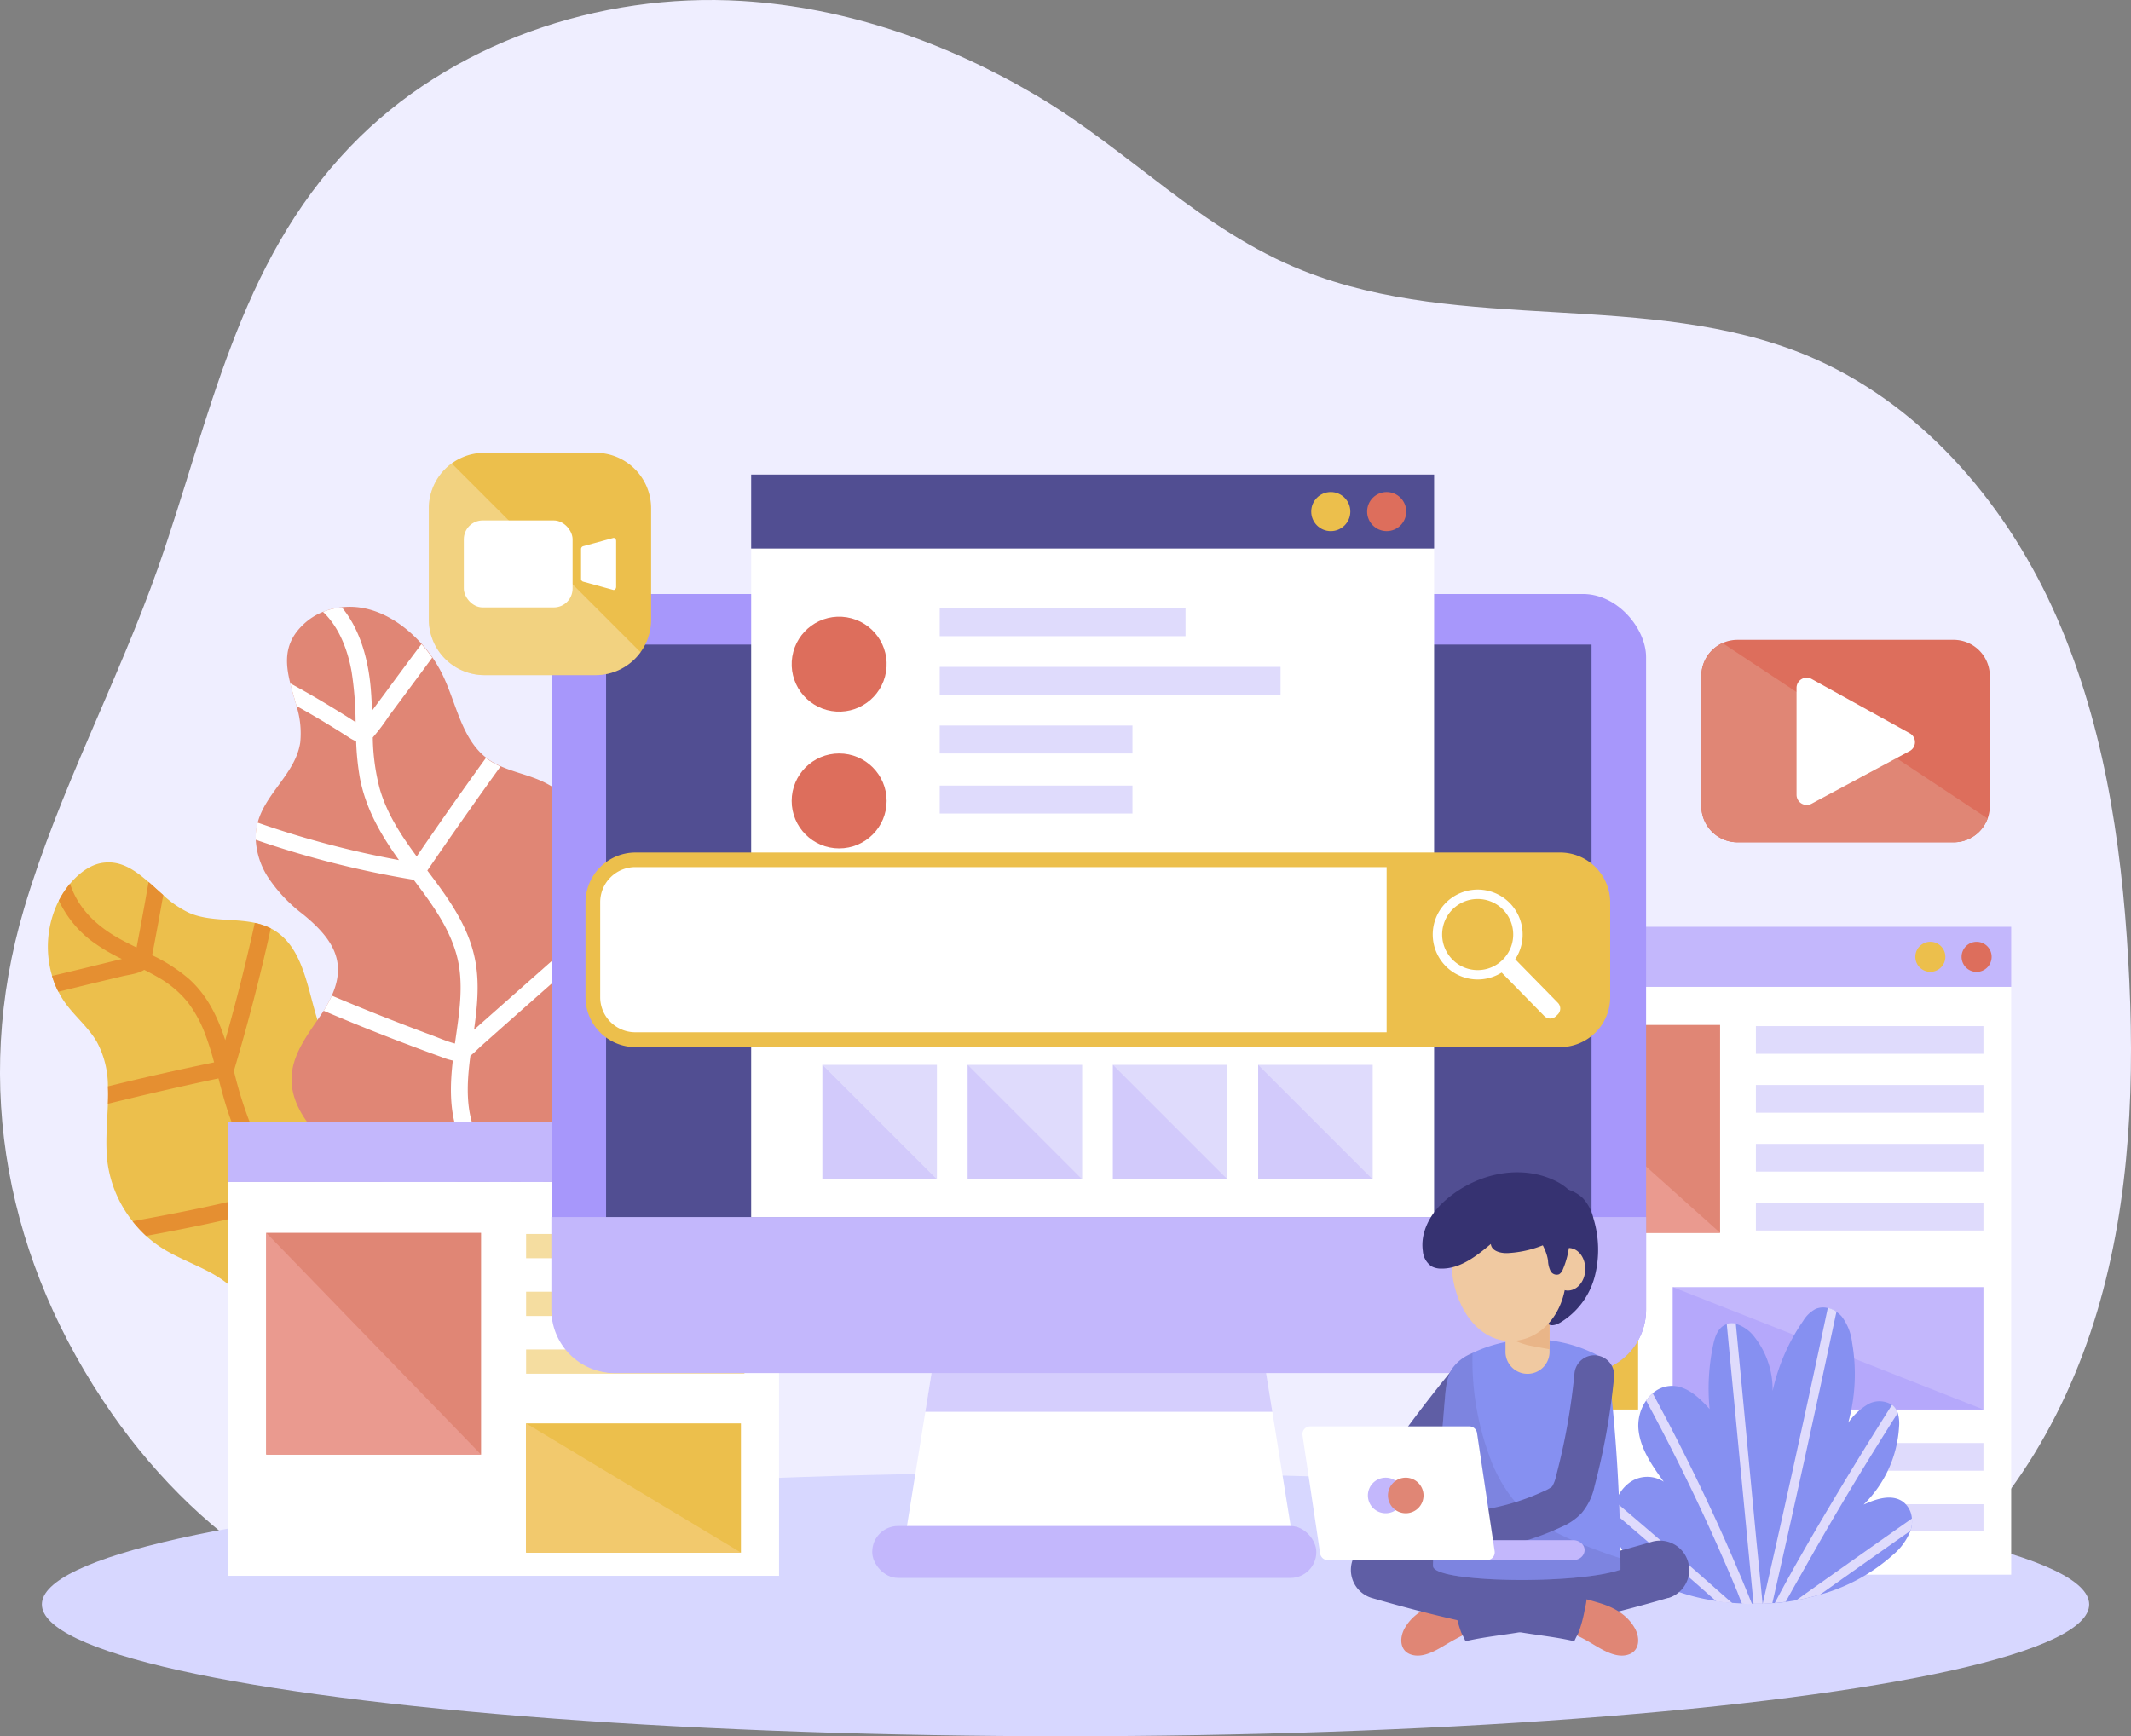 <svg xmlns="http://www.w3.org/2000/svg" viewBox="0 0 470.79 383.65"><rect x="0" y="0" width="470.79" height="383.65" fill="#808080" stroke="none"/><defs><style>.cls-1{fill:#efeeff;}.cls-2{fill:#d7d7ff;}.cls-3{fill:#ecbf4c;}.cls-4{fill:#e58f31;}.cls-5{fill:#e08675;}.cls-19,.cls-6{fill:#fff;}.cls-16,.cls-7{fill:#c3b7fc;}.cls-8{fill:#dd6e5c;}.cls-9{fill:#ea9a8f;}.cls-10{fill:#f2c96d;}.cls-11{fill:#f5dda0;}.cls-12,.cls-14{fill:#a797fb;}.cls-12{opacity:0.47;}.cls-13{fill:#dfdbfc;}.cls-15{fill:#514e92;}.cls-16{opacity:0.45;}.cls-17{fill:none;}.cls-18{fill:#8690f1;}.cls-19{opacity:0.29;}.cls-20,.cls-21{fill:#5f5ea5;}.cls-21{opacity:0.22;}.cls-22{fill:#f0c9a1;}.cls-23{fill:#e9b588;}.cls-24{fill:#363271;}</style></defs><title>Asset 2</title><g id="Layer_2" data-name="Layer 2"><g id="OBJECTS"><path class="cls-1" d="M113.82,358.68C77.27,364.39,44.69,341,24.7,312.33,1.51,279-6.29,239.87,5.32,200.75,13,174.8,26,150.76,35,125.21c11.5-32.86,17.46-66.85,42.38-92.82C99.37,9.46,132.45-1.7,163.87.21c23.11,1.4,45.43,9.25,65.26,21,20.61,12.24,36.2,29.65,58.82,38.63C323,73.8,364.24,64.06,399.11,78.52c24.59,10.2,43.32,31.7,54.39,55.91s15.15,51,16.68,77.62c1.5,26.12.6,52.71-6.88,77.78s-22.05,48.66-43.68,63.37C393.9,370.68,361,374.06,330,371.35c-28.51-2.48-56.66-9-84.9-13.52-29.11-4.66-58.35-12.62-87.85-5.89-10.41,2.37-20.4,6.42-30.91,8.26s-22.09,1.2-30.74-5"></path><ellipse class="cls-2" cx="235.4" cy="354.52" rx="226.15" ry="29.13"></ellipse><path class="cls-3" d="M117.51,314.37a21,21,0,0,1-6.53,8,23.39,23.39,0,0,1-3.6,2.22c-9.77,4.9-23.29,3.84-33.07-.94a31.7,31.7,0,0,1-4.82-2.89l0,0a35.44,35.44,0,0,1-13.94-23.7c0-.24-.06-.47-.09-.71-.14-1.23-.24-2.48-.41-3.71a15.43,15.43,0,0,0-1.13-4.34c-3-6.68-11.39-8.44-17.65-12.22a26.21,26.21,0,0,1-3.94-2.94,27.26,27.26,0,0,1-3-3.24A26.5,26.5,0,0,1,23.77,257c-.55-4.25-.09-8.72.07-13.08.05-1.29.07-2.58,0-3.85a20.61,20.61,0,0,0-2.44-9.84c-1.82-3.15-4.72-5.53-6.88-8.46a20,20,0,0,1-3-6.1A22.65,22.65,0,0,1,13,199a20.36,20.36,0,0,1,2.49-3.75l.36-.41c1.92-2.15,4.44-4,7.31-4.24,3.75-.36,6.74,1.75,9.67,4.31,1.08.94,2.15,1.94,3.25,2.9a22.8,22.8,0,0,0,5.63,3.87c4.5,2,9.81,1.22,14.55,2.23a14.31,14.31,0,0,1,3.53,1.21l.39.21c7.11,4,7.71,13.67,10.39,21.36a12.23,12.23,0,0,0,3.23,5.39,5.45,5.45,0,0,0,.46.38A10.1,10.1,0,0,0,77.66,234c2.25.64,4.74.79,7,1.26a23.41,23.41,0,0,1,18,19c.62,4.25.06,8.68.06,13a25.8,25.8,0,0,0,.72,6.53,15.42,15.42,0,0,0,.84,2.42c2.1,4.75,6.51,8,9.72,12.09a26.29,26.29,0,0,1,1.85,2.7,27.32,27.32,0,0,1,1.95,4A25,25,0,0,1,117.51,314.37Z"></path><path class="cls-4" d="M105.12,315.72a8.42,8.42,0,0,1-1.1,1.39,30.73,30.73,0,0,0,7,5.28,23.39,23.39,0,0,1-3.6,2.22,34.78,34.78,0,0,1-6.94-5.8c-.71.14-1.44.25-2.15.39l-24,4.47a31.7,31.7,0,0,1-4.82-2.89l13-2.43,15.25-2.85A37.75,37.75,0,0,1,92,302.15c-.63-2.68-1.1-5.39-1.7-8.07-2.86.44-5.78.67-8.67.92-8.72.78-17.47,1.12-26.22,1.34-.14-1.23-.24-2.48-.41-3.71,3.35-.08,6.71-.17,10.06-.3,5.82-.24,11.65-.56,17.46-1.12,1.56-.15,3.12-.32,4.68-.5l2.13-.25h0a40.77,40.77,0,0,0-14.78-21,68.4,68.4,0,0,0-7.52-4.56A20.59,20.59,0,0,1,63.58,266c-1.39.41-2.79.8-4.19,1.18-8.94,2.41-18,4.23-27.1,5.91a27.26,27.26,0,0,1-3-3.24c4.41-.8,8.8-1.63,13.19-2.53,5.68-1.17,11.35-2.47,16.95-4q1.7-.47,3.39-1a33.62,33.62,0,0,1-4-2.87c-4.45-3.78-7-9.11-8.71-14.58-.69-2.16-1.27-4.37-1.84-6.58Q36,240.9,23.84,243.9c.05-1.29.07-2.58,0-3.85q11.67-2.87,23.46-5.3a63.36,63.36,0,0,0-2-6.3,27.43,27.43,0,0,0-3.83-7,22.8,22.8,0,0,0-6.32-5.37c-1.07-.63-2.18-1.22-3.29-1.78-1.42.91-3.51,1.09-5,1.46L20,217.4l-7.1,1.74a19.61,19.61,0,0,1-1.41-3.49L18.36,214l5.95-1.46,2.61-.64a40,40,0,0,1-6.86-4.1A24.26,24.26,0,0,1,13,199a20.36,20.36,0,0,1,2.49-3.75s0,0,0,.05c1.89,5.82,6.34,9.72,11.59,12.5q1.53.81,3.09,1.56c.06-.27.11-.54.16-.82l.57-3q.55-3,1.09-5.93c.28-1.58.56-3.16.83-4.74,1.08.94,2.15,1.94,3.25,2.9L35.49,201c-.39,2.2-.8,4.38-1.21,6.57-.21,1.13-.43,2.26-.65,3.39l0,.12a36.18,36.18,0,0,1,8.13,5.24c4.11,3.7,6.34,8.45,8,13.52q3.65-12.85,6.53-25.91a14.31,14.31,0,0,1,3.53,1.21q-3.5,15.89-8.15,31.49a89.09,89.09,0,0,0,3.12,10.33,27.59,27.59,0,0,0,3.87,7,24.68,24.68,0,0,0,6.62,5.59l.91.55c.77-2.51,1.47-5,2.21-7.57q3-10.05,5.89-20.09A10.1,10.1,0,0,0,77.66,234q-.8,2.68-1.57,5.37Q73.5,248.2,70.92,257c-.45,1.54-.88,3.08-1.35,4.61a3.38,3.38,0,0,1-.11.34c1.25.68,2.5,1.37,3.73,2.1a44.65,44.65,0,0,1,7.34,5.48A44.18,44.18,0,0,1,91,284.09c.47,1.05.87,2.11,1.23,3.17l.24-.46,2-3.82q4.13-7.87,8.35-15.7a25.8,25.8,0,0,0,.72,6.53Q99.73,280.91,96,288a38.22,38.22,0,0,1-2.1,4l-.27.36c.92,3.86,1.58,7.79,2.68,11.64a30.34,30.34,0,0,0,5.24,10.32l.1-.11c.8-1,1.44-2.2,2.13-3.28q2.1-3.3,4.17-6.62,4.07-6.59,8-13.27a27.32,27.32,0,0,1,1.95,4q-4.08,6.93-8.34,13.73C108.09,311.11,106.64,313.44,105.12,315.72Z"></path><path class="cls-5" d="M144.15,233.59c5.61,5.08,8.9,12.91,6.48,20-1.9,5.57-7.07,10.62-5.6,16.32.68,2.67,2.47,4.6,4.43,6.45.91.86,1.86,1.7,2.74,2.59a13.76,13.76,0,0,1,3.55,5.17c5,14.27-10.68,27.06-24.72,33.22-1.58.69-3.13,1.3-4.63,1.82q-2,.67-3.81,1.14a32.51,32.51,0,0,1-3.34.68c-18.43,2.73-36.33-11.29-34-30.63,0-.32.08-.64.13-1,.15-.94.34-1.88.56-2.82,1.13-4.81,2.91-9.57,2.13-14.41s-3.74-8.5-7.29-11.85c-1.79-1.7-3.72-3.29-5.58-4.84l-.47-.4c-5.37-4.55-10.75-10.37-10.29-17.35.35-5.33,4.06-9.73,7-14.23l.1-.15A26.39,26.39,0,0,0,73.3,220c3.28-7.3.47-12.43-6.4-18a33.56,33.56,0,0,1-7.75-8.25,17,17,0,0,1-2.65-8.2,13.13,13.13,0,0,1,.18-2.65,11,11,0,0,1,.25-1.14c1.76-6.57,8.37-10.87,9.4-17.69A20,20,0,0,0,65.5,156c-.44-1.69-1-3.36-1.37-5C63,146.44,62.7,142.07,67,138a13.51,13.51,0,0,1,4.41-2.82,15.25,15.25,0,0,1,4.16-1,15.81,15.81,0,0,1,4.18.1c5.13.8,9.83,4,13.41,8a31.17,31.17,0,0,1,2.38,3,30.15,30.15,0,0,1,2.2,3.76c3.08,6.3,4.19,14.11,9.66,18.39l.37.28a15.12,15.12,0,0,0,2.85,1.61c2.77,1.24,5.85,1.89,8.65,3.1,9.1,3.9,15.55,14.62,13.37,24.52a46.5,46.5,0,0,1-3.44,9c-.48,1.06-1,2.12-1.36,3.2a24.71,24.71,0,0,0-1.17,4,12.76,12.76,0,0,0,.94,8.69c2.52,4.61,8.15,6.29,12.69,8.93.32.18.63.37.94.57A23.81,23.81,0,0,1,144.15,233.59Z"></path><path class="cls-6" d="M118.29,263.1a16.93,16.93,0,0,1-2,2,29.11,29.11,0,0,1,2.56,4.08c3.6,7.06,1.47,14.46.35,21.83a35.62,35.62,0,0,0-.28,8.5c.27-.22.54-.44.78-.62,1.39-1,2.77-2,4.15-3q4.14-3,8.25-6.12,8.78-6.62,17.37-13.46c.91.86,1.86,1.7,2.74,2.59l-4,3.18q-8.42,6.63-17,13-4.29,3.19-8.62,6.33a34.36,34.36,0,0,1-3.09,2.23,37.92,37.92,0,0,0,6.92,15.45q-2,.67-3.81,1.14A41.5,41.5,0,0,1,117,309.2a38.92,38.92,0,0,1-1.21-4.75,8.23,8.23,0,0,1-2.18-.64c-3.26-1.41-6.44-3.05-9.65-4.58l-9.81-4.66-8.92-4.25c0-.32.08-.64.13-1,.15-.94.34-1.88.56-2.82l11.74,5.58,9.41,4.47,4.71,2.24c1.11.53,2.27,1.24,3.45,1.67a46.91,46.91,0,0,1,.67-12.59c.65-3.57,1.48-7.19,1.24-10.84a18.11,18.11,0,0,0-3.65-9.43c-.17-.23-.34-.47-.52-.7a9.19,9.19,0,0,1-3.94-.08c-7.62-1.61-15.19-3.54-22.78-5.31l-5.49-1.27c-1.79-1.7-3.72-3.29-5.58-4.84l-.47-.4,14.3,3.34L100.3,261c1.84.43,3.69.85,5.53,1.29,1.37.32,2.79.76,4.2,1-3.45-4-7.09-7.87-8.92-12.94s-1.69-10.65-1.07-16a15.7,15.7,0,0,1-2.6-.82q-2.53-.91-5.07-1.86-10.53-3.92-20.86-8.32A26.39,26.39,0,0,0,73.3,220l2.64,1.11q9.59,4,19.34,7.61c1.65.61,3.31,1.35,5,1.81l.23.06s0,0,0-.06c.91-6.5,2.14-13.33.29-19.78-1.76-6.14-5.6-11.31-9.41-16.35a212.06,212.06,0,0,1-34.91-8.84,13.13,13.13,0,0,1,.18-2.65,11,11,0,0,1,.25-1.14,207.91,207.91,0,0,0,31.23,8.28c-4-5.59-7.41-11.45-8.67-18.36a59.74,59.74,0,0,1-.79-7.89A9.83,9.83,0,0,1,77,162.9Q71.34,159.24,65.5,156c-.44-1.69-1-3.36-1.37-5,1.57.85,3.14,1.73,4.69,2.62q4.88,2.82,9.62,5.87l.12.08a75,75,0,0,0-.89-11.2c-.86-4.76-2.75-9.8-6.31-13.16a15.25,15.25,0,0,1,4.16-1c3.75,4.51,5.54,10.53,6.22,16.28.26,2.17.37,4.37.44,6.57.94-1.28,1.89-2.55,2.84-3.83q4-5.46,8.09-10.91a31.17,31.17,0,0,1,2.38,3l-2,2.71-7.65,10.31a42.49,42.49,0,0,1-3.48,4.61,47.14,47.14,0,0,0,1.5,11.22c1.59,5.62,4.76,10.42,8.2,15.08q7.5-11,15.3-21.78l.37.28a15.12,15.12,0,0,0,2.85,1.61q-8.23,11.4-16.17,23c4.74,6.28,9.41,12.59,10.71,20.62.78,4.83.28,9.72-.39,14.55l6.72-5.94,17.71-15.67c-.48,1.06-1,2.12-1.36,3.2a24.71,24.71,0,0,0-1.17,4l-15.93,14.1L106.45,231c-.8.7-1.62,1.59-2.53,2.29-.82,6.28-1.22,13,2,18.69,2.16,3.82,5.22,7,8,10.3a11,11,0,0,0,.91-.9c1.2-1.33,2.3-2.75,3.44-4.13q3.51-4.2,7.1-8.36,7.71-8.93,15.77-17.55a23.81,23.81,0,0,1,3,2.28q-1.77,1.88-3.51,3.78-7.69,8.38-15.08,17C123.11,257.29,120.74,260.23,118.29,263.1Z"></path><rect class="cls-6" x="50.39" y="261.18" width="121.72" height="87.02"></rect><rect class="cls-7" x="50.39" y="247.92" width="121.72" height="13.27"></rect><path class="cls-3" d="M157.57,254.55a3.32,3.32,0,1,1-3.32-3.32A3.32,3.32,0,0,1,157.57,254.55Z"></path><path class="cls-8" d="M167.78,254.55a3.32,3.32,0,1,1-3.32-3.32A3.32,3.32,0,0,1,167.78,254.55Z"></path><rect class="cls-5" x="58.82" y="272.41" width="47.46" height="49"></rect><polygon class="cls-9" points="106.28 321.41 58.82 321.41 58.82 272.41 106.28 321.41"></polygon><rect class="cls-3" x="116.23" y="314.52" width="47.46" height="28.56"></rect><polygon class="cls-10" points="163.7 343.07 116.23 343.07 116.23 314.52 163.7 343.07"></polygon><rect class="cls-11" x="116.23" y="272.67" width="48.23" height="5.36"></rect><rect class="cls-11" x="116.23" y="285.43" width="48.23" height="5.36"></rect><rect class="cls-11" x="116.23" y="298.19" width="48.23" height="5.36"></rect><rect class="cls-6" x="322.6" y="218.06" width="121.72" height="129.89"></rect><rect class="cls-7" x="322.6" y="204.79" width="121.72" height="13.27"></rect><circle class="cls-3" cx="426.46" cy="211.42" r="3.32"></circle><path class="cls-8" d="M440,211.42a3.32,3.32,0,1,1-3.32-3.31A3.31,3.31,0,0,1,440,211.42Z"></path><rect class="cls-5" x="328.72" y="226.48" width="51.29" height="45.93"></rect><polygon class="cls-9" points="380.01 272.41 328.72 272.41 328.72 226.48 380.01 272.41"></polygon><rect class="cls-3" x="329.49" y="284.41" width="32.41" height="27.05"></rect><rect class="cls-7" x="369.55" y="284.41" width="68.64" height="27.05"></rect><polygon class="cls-12" points="438.19 311.46 369.55 311.46 369.55 284.41 438.19 311.46"></polygon><rect class="cls-13" x="387.92" y="226.74" width="50.27" height="6.12"></rect><rect class="cls-13" x="387.92" y="239.75" width="50.27" height="6.12"></rect><rect class="cls-13" x="387.92" y="252.76" width="50.27" height="6.12"></rect><rect class="cls-13" x="387.92" y="265.78" width="50.27" height="6.12"></rect><rect class="cls-13" x="387.92" y="318.86" width="50.27" height="6.12"></rect><rect class="cls-13" x="365.47" y="332.38" width="72.73" height="5.87"></rect><path class="cls-8" d="M439.6,149.39v28.73a8,8,0,0,1-8,8H383.87a8,8,0,0,1-8-8V149.39a8,8,0,0,1,4.67-7.3,8.18,8.18,0,0,1,3.33-.71h47.72A8,8,0,0,1,439.6,149.39Z"></path><polygon class="cls-6" points="285.78 341.21 199.73 341.21 204.43 311.96 210.22 275.81 275.29 275.81 281.09 311.96 285.78 341.21"></polygon><polygon class="cls-12" points="281.09 311.96 204.43 311.96 210.22 275.81 275.29 275.81 281.09 311.96"></polygon><rect class="cls-14" x="121.85" y="131.25" width="241.81" height="172.1" rx="13.95"></rect><rect class="cls-15" x="133.9" y="142.43" width="217.71" height="135.1"></rect><path class="cls-7" d="M363.66,268.93V289.4a14,14,0,0,1-14,14H135.81a14,14,0,0,1-14-14V268.93Z"></path><rect class="cls-7" x="192.7" y="337.2" width="98.1" height="11.47" rx="5.69"></rect><rect class="cls-6" x="165.95" y="121.13" width="150.88" height="147.8"></rect><rect class="cls-15" x="165.95" y="104.86" width="150.88" height="16.35"></rect><circle class="cls-3" cx="294" cy="113.04" r="4.32"></circle><circle class="cls-8" cx="306.35" cy="113.04" r="4.32"></circle><circle class="cls-8" cx="185.39" cy="146.74" r="10.49" transform="translate(10.76 306.15) rotate(-80.75)"></circle><circle class="cls-8" cx="185.39" cy="176.98" r="10.49"></circle><rect class="cls-13" x="207.61" y="134.4" width="54.3" height="6.17"></rect><rect class="cls-13" x="207.61" y="160.32" width="42.58" height="6.17"></rect><rect class="cls-13" x="207.61" y="173.59" width="42.58" height="6.17"></rect><rect class="cls-13" x="207.61" y="147.36" width="75.29" height="6.17"></rect><rect class="cls-13" x="181.69" y="235.3" width="25.3" height="25.3"></rect><polygon class="cls-16" points="206.99 260.6 181.69 260.6 181.69 235.3 206.99 260.6"></polygon><rect class="cls-13" x="213.78" y="235.3" width="25.3" height="25.3"></rect><polygon class="cls-16" points="239.08 260.6 213.78 260.6 213.78 235.3 239.08 260.6"></polygon><rect class="cls-13" x="245.87" y="235.3" width="25.3" height="25.3"></rect><polygon class="cls-16" points="271.17 260.6 245.87 260.6 245.87 235.3 271.17 260.6"></polygon><rect class="cls-13" x="277.96" y="235.3" width="25.3" height="25.3"></rect><polygon class="cls-16" points="303.26 260.6 277.96 260.6 277.96 235.3 303.26 260.6"></polygon><rect class="cls-6" x="130.95" y="189.95" width="223.17" height="39.79" rx="9.4"></rect><path class="cls-3" d="M354.13,199.35v21a9.43,9.43,0,0,1-9.4,9.4H306.34V190h38.39A9.43,9.43,0,0,1,354.13,199.35Z"></path><path class="cls-6" d="M344.18,221.59l-8.07-8.23-1.36-1.4a9.93,9.93,0,1,0-3,2.94h0l1.37,1.39,8.07,8.24a1.83,1.83,0,0,0,2.58,0l.39-.38A1.82,1.82,0,0,0,344.18,221.59ZM320.86,212a7.85,7.85,0,1,1,11.08.11,7.82,7.82,0,0,1-11.08-.11Z"></path><path class="cls-3" d="M344.73,231.38H140.35a11.06,11.06,0,0,1-11-11v-21a11.06,11.06,0,0,1,11-11H344.73a11.06,11.06,0,0,1,11,11v21A11.06,11.06,0,0,1,344.73,231.38ZM140.35,191.6a7.76,7.76,0,0,0-7.75,7.75v21a7.76,7.76,0,0,0,7.75,7.75H344.73a7.76,7.76,0,0,0,7.75-7.75v-21a7.76,7.76,0,0,0-7.75-7.75Z"></path><path class="cls-17" d="M354.13,199.35v21a9.43,9.43,0,0,1-9.4,9.4H306.34V190h38.39A9.43,9.43,0,0,1,354.13,199.35Z"></path><path class="cls-17" d="M344.18,221.59l-8.07-8.23-1.36-1.4a9.93,9.93,0,1,0-3,2.94h0l1.37,1.39,8.07,8.24a1.83,1.83,0,0,0,2.58,0l.39-.38A1.82,1.82,0,0,0,344.18,221.59ZM320.86,212a7.85,7.85,0,1,1,11.08.11,7.82,7.82,0,0,1-11.08-.11Z"></path><path class="cls-18" d="M422.16,338c0,.08-.05.17-.08.24a13.43,13.43,0,0,1-3.91,5.36,40.31,40.31,0,0,1-16.07,8.76,50.75,50.75,0,0,1-5.25,1.24c-.78.14-1.56.26-2.34.37s-1.61.2-2.42.27l-.54,0c-.71.06-1.42.1-2.13.13h0c-.68,0-1.36,0-2,0h-.3c-.73,0-1.47,0-2.21-.05s-1.44-.07-2.15-.13q-1.79-.15-3.54-.42A45.79,45.79,0,0,1,368,350.68c-6.45-2.78-11.94-8.88-11.63-15.75,0-.29,0-.57.08-.85a10.7,10.7,0,0,1,.51-2.24,8.67,8.67,0,0,1,2.84-4.08,6.67,6.67,0,0,1,7.76-.35c-2.62-3.63-5.34-7.51-5.61-11.93a9.73,9.73,0,0,1,1.72-6,8.26,8.26,0,0,1,1.45-1.61,6.41,6.41,0,0,1,4.37-1.64c3.34.09,6,2.7,8.2,5.12a46.59,46.59,0,0,1,.81-14.23c.35-1.64.92-3.44,2.42-4.27a3.6,3.6,0,0,1,.57-.26,3.72,3.72,0,0,1,2-.06,8.13,8.13,0,0,1,4.19,3,18.75,18.75,0,0,1,3.93,11.85,43.43,43.43,0,0,1,6.75-15.5,7.09,7.09,0,0,1,2.76-2.65,4.24,4.24,0,0,1,2.7-.19,5.65,5.65,0,0,1,1.91.85,6.11,6.11,0,0,1,1.14,1,11.68,11.68,0,0,1,2.3,5.77,40.35,40.35,0,0,1-.85,17.72,13.94,13.94,0,0,1,4.49-4.16,5.21,5.21,0,0,1,5.2.23,3.57,3.57,0,0,1,.53.5,3.77,3.77,0,0,1,.73,1.31,8.09,8.09,0,0,1,.28,3,26.17,26.17,0,0,1-7.86,17.23c2.76-1.29,6.2-2.42,8.69-.68a5.07,5.07,0,0,1,2,3.76A6.6,6.6,0,0,1,422.16,338Z"></path><path class="cls-13" d="M382.7,354.25q-1.79-.15-3.54-.42-5.69-5.06-11.43-10t-11.33-9.72a10.7,10.7,0,0,1,.51-2.24l3.81,3.25q9.67,8.25,19.2,16.69Z"></path><path class="cls-13" d="M387.06,354.43c-.73,0-1.47,0-2.21-.05-.34-.85-.69-1.7-1-2.55q-4.87-11.73-10.39-23.19-4.67-9.7-9.8-19.17a8.26,8.26,0,0,1,1.45-1.61c1.77,3.27,3.51,6.55,5.2,9.87q5.85,11.43,11.05,23.17Q384.31,347.62,387.06,354.43Z"></path><path class="cls-13" d="M389.4,354.39c-.68,0-1.36,0-2,0l-3.18-33.18q-1.37-14.34-2.74-28.67a3.72,3.72,0,0,1,2-.06q.67,7,1.34,14L388,340.1Q388.72,347.24,389.4,354.39Z"></path><path class="cls-13" d="M405.72,289.84q-1.71,8-3.45,16.08Q398.79,322,395.2,338.1q-1.81,8.08-3.65,16.16c-.71.06-1.42.1-2.13.13.22-.93.43-1.87.64-2.8q3.66-16.06,7.18-32.16,3.35-15.21,6.57-30.44A5.65,5.65,0,0,1,405.72,289.84Z"></path><path class="cls-13" d="M419.26,312.22c-1.44,2.25-2.87,4.52-4.28,6.79q-8.1,13-15.64,26.35c-1.6,2.84-3.25,5.69-4.83,8.59-.8.1-1.61.2-2.42.27,4.39-8.32,9.18-16.46,14-24.53Q411.9,320,418,310.41a3.57,3.57,0,0,1,.53.5A3.77,3.77,0,0,1,419.26,312.22Z"></path><path class="cls-13" d="M422.16,338c0,.08-.05.17-.08.24l-.77.54q-9.62,6.76-19.21,13.58a50.75,50.75,0,0,1-5.25,1.24q6.69-4.77,13.41-9.51,6.06-4.29,12.14-8.55A6.6,6.6,0,0,1,422.16,338Z"></path><path class="cls-5" d="M439.11,180.86a8,8,0,0,1-7.52,5.26H383.87a8,8,0,0,1-8-8V149.39a8,8,0,0,1,4.67-7.3Z"></path><path class="cls-6" d="M396.9,151.91V175.6a2.25,2.25,0,0,0,3.31,2l21.68-11.64a2.24,2.24,0,0,0,0-3.94l-21.68-12A2.25,2.25,0,0,0,396.9,151.91Z"></path><path class="cls-3" d="M143.85,112.3v24.62a12.27,12.27,0,0,1-12.25,12.26H107a12.3,12.3,0,0,1-12.26-12.26V112.3A12.29,12.29,0,0,1,107,100.05H131.6A12.28,12.28,0,0,1,143.85,112.3Z"></path><path class="cls-19" d="M141.51,144.12a12.28,12.28,0,0,1-9.91,5.06H107a12.3,12.3,0,0,1-12.26-12.26V112.3a12.23,12.23,0,0,1,5.06-9.9Z"></path><rect class="cls-6" x="102.47" y="115" width="24.03" height="19.22" rx="4.16"></rect><path class="cls-6" d="M128.8,120.7a.67.67,0,0,0-.43.67v6.48a.66.66,0,0,0,.43.67l6.67,1.83c.33.09.65-.24.65-.68V119.55c0-.43-.32-.76-.65-.67Z"></path><path class="cls-20" d="M308.53,334.15l-7.34-4.84a324.94,324.94,0,0,1,20.77-28l6.77,5.6A318.17,318.17,0,0,0,308.53,334.15Z"></path><path class="cls-5" d="M319.49,363.36c-1.88,1.12-4.4,2.68-6.77,2.45-3.49-.36-3.74-3.71-2.35-6.1,1.71-2.94,4.49-4.51,7.81-5.51q2.81-.85,5.69-1.54a2.45,2.45,0,0,1,1.34-.05,1.79,1.79,0,0,1,.73.57c1.19,1.39,2.72,4.68,1.14,6.23-.77.76-2.32,1.15-3.31,1.63Q321.58,362.12,319.49,363.36Z"></path><path class="cls-20" d="M368.56,353.08c-6.88,2-13.87,3.82-20.86,5.35-3.81.84-7.65,1.5-11.37,2.14-4.36.76-8.5,1.13-12.57,2.09-.46-1.05-.86-1.71-.93-1.91a30,30,0,0,1-1.42-5.36,11.8,11.8,0,0,1-.34-4.38c4.38-1,8.78-2.46,13.05-3.2,3.74-.65,7.28-1.26,10.82-2,6.67-1.46,13.35-3.17,19.93-5.11a6.47,6.47,0,1,1,3.69,12.41Z"></path><path class="cls-5" d="M352,363.36c1.89,1.12,4.41,2.68,6.77,2.45,3.49-.36,3.75-3.71,2.36-6.1-1.71-2.94-4.49-4.51-7.81-5.51q-2.82-.85-5.7-1.54a2.45,2.45,0,0,0-1.34-.05,1.86,1.86,0,0,0-.73.57c-1.18,1.39-2.71,4.68-1.14,6.23.77.76,2.32,1.15,3.31,1.63C349.22,361.76,350.64,362.53,352,363.36Z"></path><path class="cls-20" d="M303,353.08c6.88,2,13.87,3.82,20.86,5.35,3.82.84,7.66,1.5,11.37,2.14,4.36.76,8.5,1.13,12.57,2.09.46-1.05.87-1.71.94-1.91a29.18,29.18,0,0,0,1.41-5.36,11.78,11.78,0,0,0,.35-4.38c-4.39-1-8.79-2.46-13.06-3.2-3.74-.65-7.28-1.26-10.81-2-6.68-1.46-13.36-3.17-19.93-5.11a6.63,6.63,0,0,0-1.85-.27A6.47,6.47,0,0,0,303,353.08Z"></path><path class="cls-18" d="M358,346.85c-9.79,3.39-41.05,2.87-41.4-.74-.2-2.07,2.05-30.46,2.63-37.29.19-2.22.42-4.56,1.56-6.35a9.7,9.7,0,0,1,4.1-3.3l.43-.21a30.91,30.91,0,0,1,26.2-.18,6.85,6.85,0,0,1,2.89,2.11,9.72,9.72,0,0,1,1.29,4.55,370.37,370.37,0,0,1,2.28,38.86C358,345.14,358,346,358,346.85Z"></path><path class="cls-21" d="M358,346.85c-9.79,3.39-41.05,2.87-41.4-.74-.2-2.07,2.05-30.46,2.63-37.29.19-2.22.42-4.56,1.56-6.35a9.7,9.7,0,0,1,4.1-3.3l.43-.21A61.21,61.21,0,0,0,329,321.62a33,33,0,0,0,5.16,9.53c4.85,5.92,12.27,9,19.45,11.67,1.41.52,2.85,1,4.3,1.48C358,345.14,358,346,358,346.85Z"></path><path class="cls-20" d="M321.06,338.41h0a4.41,4.41,0,0,1,4-4.47,51,51,0,0,0,16.25-4.54,6.92,6.92,0,0,0,1.59-.93,7.46,7.46,0,0,0,.88-2.33,142.53,142.53,0,0,0,4.06-22.66,4.41,4.41,0,0,1,4.67-4h0a4.4,4.4,0,0,1,4.08,4.81,150.82,150.82,0,0,1-4.31,24.07,13.49,13.49,0,0,1-2.88,6,13.12,13.12,0,0,1-4.34,3,59.42,59.42,0,0,1-19.13,5.33A4.39,4.39,0,0,1,321.06,338.41Z"></path><path class="cls-22" d="M342.33,284.82v13.66a4.87,4.87,0,1,1-9.73,0V284.82Z"></path><path class="cls-23" d="M342.33,288.09v10.05c-2.09-.37-4.79-.86-5.18-1a24.42,24.42,0,0,1-4.55-1.86,18.92,18.92,0,0,1-2.59-1.65c-3.06-2.33.08-3.58,2.59-4.59h0a22.41,22.41,0,0,1,8.32-1.63,2.06,2.06,0,0,1,.82.11A1.34,1.34,0,0,1,342.33,288.09Z"></path><path class="cls-24" d="M349.71,264.78a9.93,9.93,0,0,1,2.32,4.45,23.64,23.64,0,0,1,.27,12.89,16.89,16.89,0,0,1-7.66,10.16c-.82.46-1.88.83-2.63.28a2.71,2.71,0,0,1-.81-1.4,72.35,72.35,0,0,1-3.4-20.07,12.67,12.67,0,0,1,.74-5.48C340.51,261.21,346.69,261.82,349.71,264.78Z"></path><path class="cls-22" d="M321,282.67c1.56,8.62,7.39,14.78,14.56,13.49s11.72-9.33,10.16-18S337.13,263.65,330,265,319.48,274.05,321,282.67Z"></path><path class="cls-22" d="M342.72,280.26c-.15,2.6,1.42,4.8,3.5,4.91s3.88-1.89,4-4.49-1.42-4.8-3.5-4.91S342.86,277.66,342.72,280.26Z"></path><path class="cls-24" d="M342,278.6a5.7,5.7,0,0,0,.53,2.21,1.54,1.54,0,0,0,1.92.76,2.14,2.14,0,0,0,.84-1.11,19,19,0,0,0,1.05-11.56,3.68,3.68,0,0,0-1.42-2.49,3.77,3.77,0,0,0-1.27-.4,4.67,4.67,0,0,0-2.49.1,3.8,3.8,0,0,0-2.05,3.28C338.79,272.91,341.56,275.14,342,278.6Z"></path><path class="cls-24" d="M318.49,266c-2.78,2.71-4.71,6.59-4.15,10.43a4.5,4.5,0,0,0,1.92,3.39,4.37,4.37,0,0,0,2.16.5c4.17.05,7.75-2.76,10.94-5.44.16,1.62,2.28,2.11,3.9,2a24.26,24.26,0,0,0,11.53-3.72c1.84-1.16,3.63-2.76,4-4.9.52-3.13-2.22-5.88-5.06-7.28C335.35,256.85,325,259.68,318.49,266Z"></path><path class="cls-7" d="M347.56,344.73H315.61a2.68,2.68,0,0,1-1.89-.75h0c-1.42-1.42-.26-3.65,1.89-3.65h31.95a2.7,2.7,0,0,1,1.89.75h0C350.87,342.5,349.72,344.73,347.56,344.73Z"></path><path class="cls-6" d="M328.5,344.73H293.34a1.7,1.7,0,0,1-1.69-1.46l-3.89-26.09a1.72,1.72,0,0,1,1.69-2h35.17a1.72,1.72,0,0,1,1.69,1.46l3.89,26.1A1.72,1.72,0,0,1,328.5,344.73Z"></path><path class="cls-7" d="M310.06,330.44a3.93,3.93,0,1,1-3.92-3.92A3.93,3.93,0,0,1,310.06,330.44Z"></path><path class="cls-5" d="M314.49,330.44a3.93,3.93,0,1,1-3.93-3.92A3.93,3.93,0,0,1,314.49,330.44Z"></path></g></g></svg>